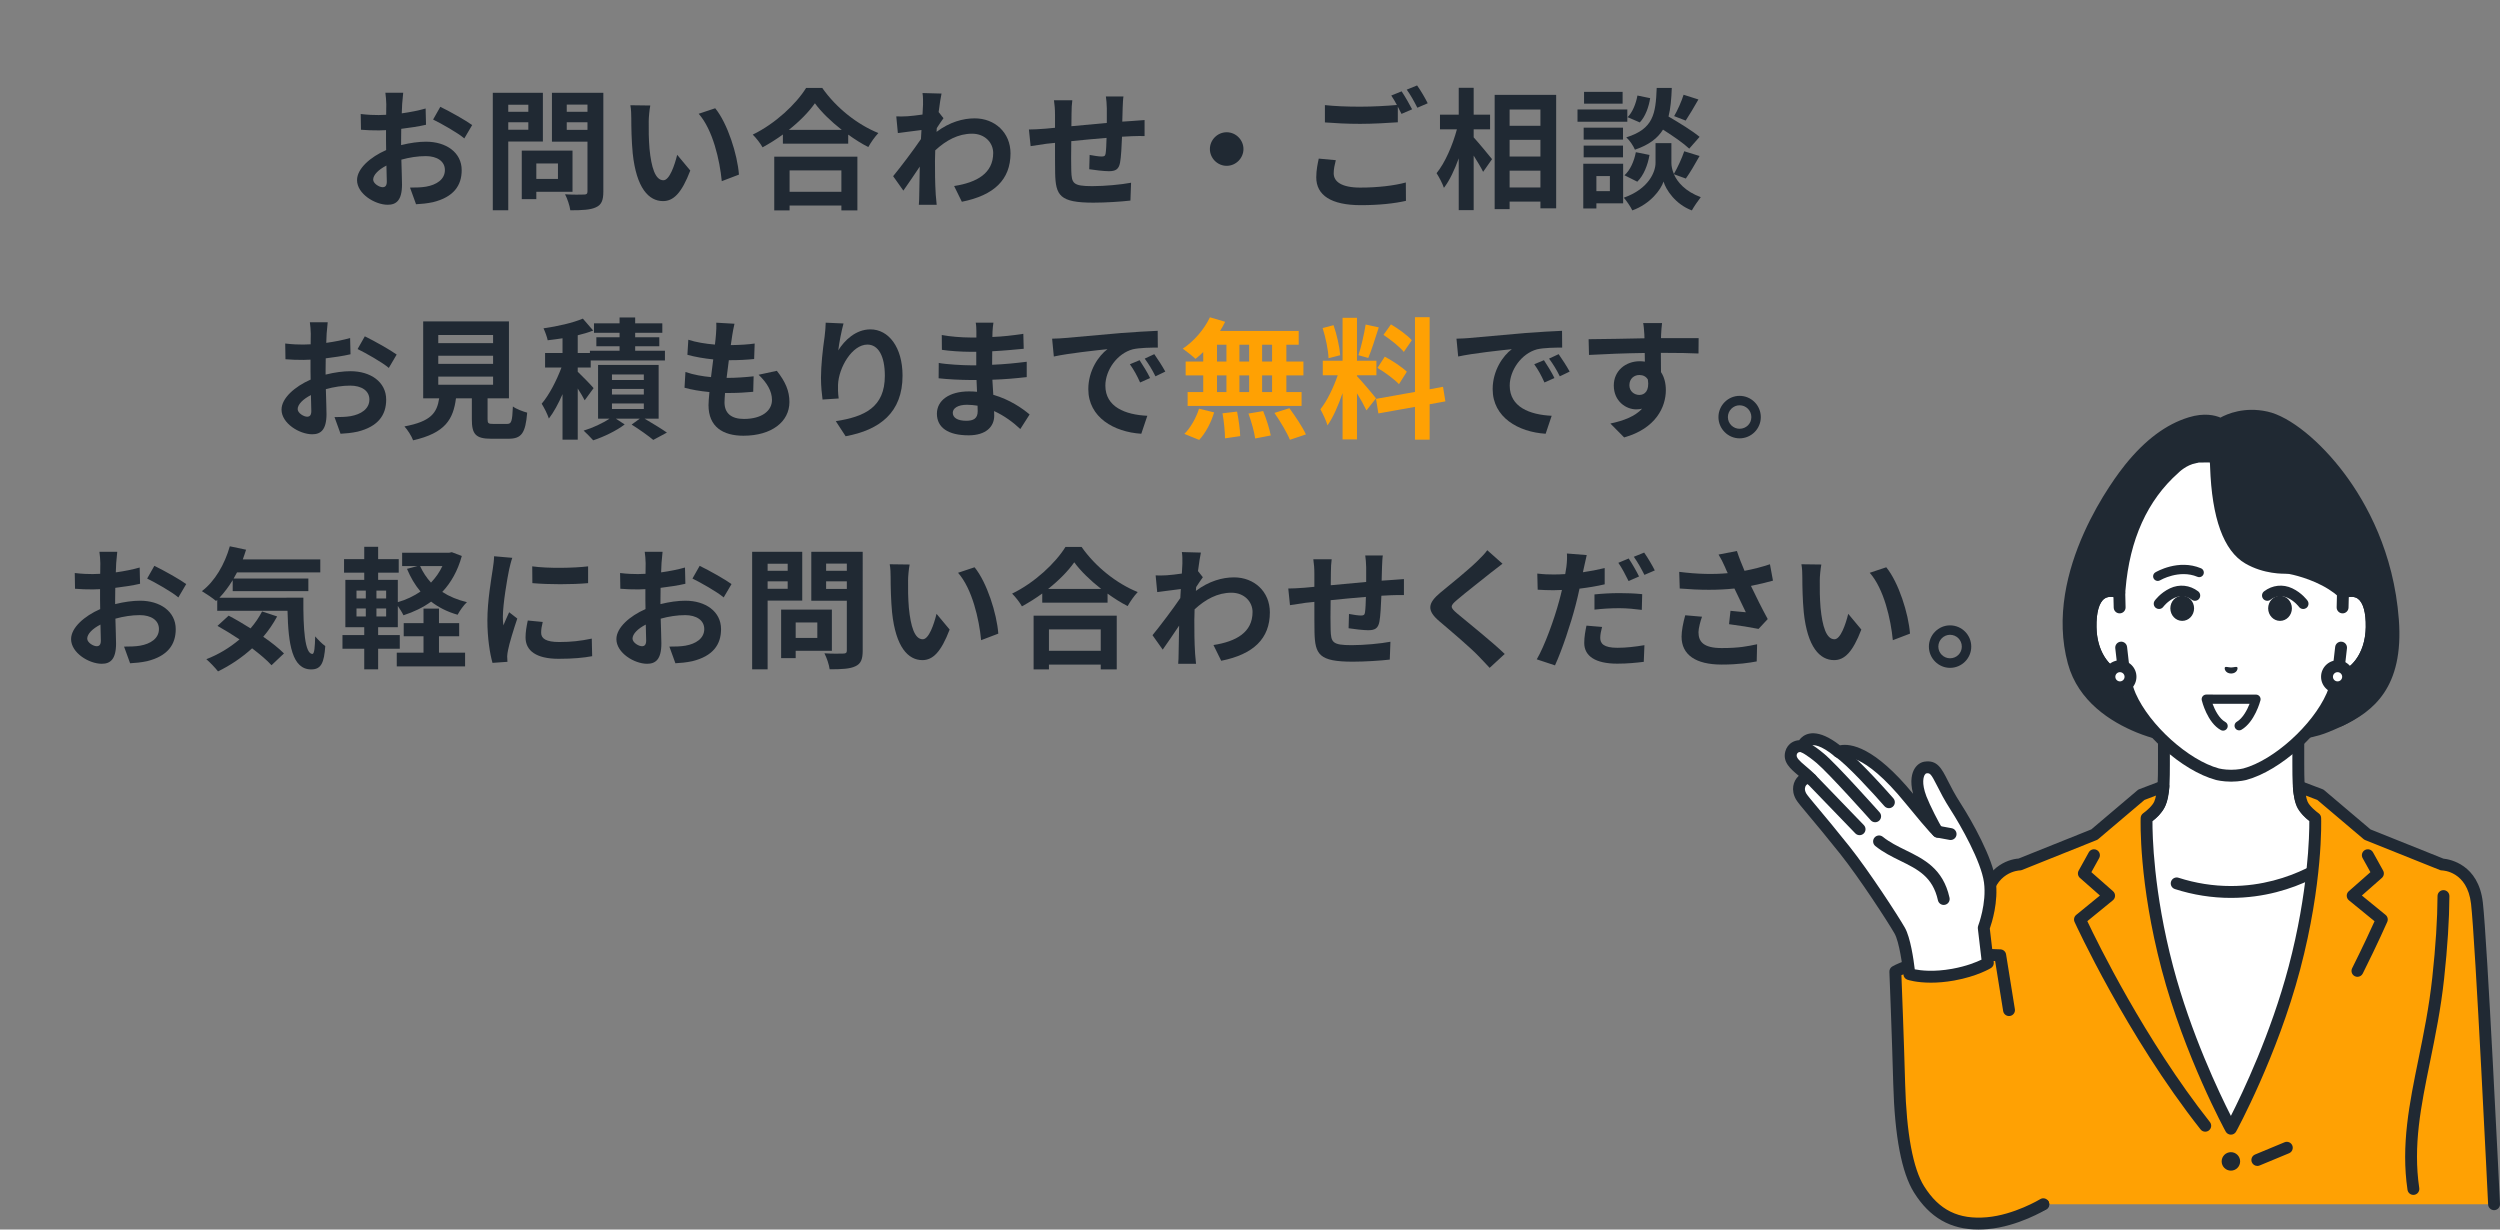 <?xml version="1.0" encoding="utf-8"?>
<!-- Generator: Adobe Illustrator 27.0.0, SVG Export Plug-In . SVG Version: 6.00 Build 0)  -->
<svg version="1.1" id="レイヤー_1" xmlns="http://www.w3.org/2000/svg" xmlns:xlink="http://www.w3.org/1999/xlink" x="0px"
	 y="0px" width="610px" height="300px" viewBox="0 0 610 300" enable-background="new 0 0 610 300" xml:space="preserve">
<rect x="0" y="0" width="610" height="300" fill="#808080" stroke="none"/>
<g>
	<g>
		<g>
			<path fill="#FFFFFF" d="M563.158,198.03c-2.063-2.322-2.371-3.998-2.371-11.523c0-5.814,0-14.864,0-14.864l-16.393,9.66
				L528,171.643c0,0,0,9.051,0,14.864c0,7.525-0.308,9.2-2.371,11.523c-2.063,2.322-18.374,12.575-18.374,12.575l23.797,24.096
				h26.683l23.797-24.096C581.531,210.606,565.221,200.353,563.158,198.03z"/>
			<path fill="#202933" d="M557.735,236.151c-0.368,0-0.736-0.139-1.018-0.418c-0.569-0.563-0.575-1.48-0.013-2.049l22.531-22.815
				c-4.272-2.712-15.338-9.824-17.161-11.876c-2.468-2.778-2.737-4.984-2.737-12.485v-12.329l-14.209,8.373
				c-0.453,0.267-1.018,0.267-1.471,0l-14.209-8.373v12.329c0,7.501-0.269,9.707-2.737,12.485
				c-1.823,2.052-12.889,9.164-17.161,11.876l22.531,22.815c0.562,0.569,0.557,1.487-0.013,2.049
				c-0.569,0.562-1.487,0.557-2.049-0.013l-23.796-24.096c-0.308-0.313-0.459-0.748-0.408-1.185c0.05-0.436,0.296-0.826,0.668-1.06
				c6.239-3.922,16.659-10.732,18.062-12.311c1.651-1.859,2.006-2.973,2.006-10.56v-14.864c0-0.52,0.279-1,0.73-1.258
				c0.451-0.258,1.006-0.254,1.454,0.01l15.658,9.227l15.658-9.227c0.448-0.264,1.003-0.268,1.454-0.01
				c0.451,0.258,0.73,0.738,0.73,1.258v14.864c0,7.587,0.354,8.702,2.006,10.561c1.403,1.579,11.823,8.389,18.061,12.311
				c0.372,0.234,0.618,0.624,0.668,1.06c0.051,0.436-0.1,0.872-0.408,1.185l-23.796,24.096
				C558.482,236.007,558.109,236.151,557.735,236.151z"/>
		</g>
		<g>
			<path fill="#FFFFFF" d="M507.684,213.655l10.387-4.957c0,0,10.275,8.94,26.267,8.94s26.267-8.94,26.267-8.94l10.387,4.957
				c0,0-10.892,69.726-36.654,69.726S507.684,213.655,507.684,213.655z"/>
			<path fill="#202933" d="M544.338,219.087c-4.624,0-9.223-0.726-13.671-2.159c-0.762-0.245-1.18-1.062-0.935-1.823
				c0.245-0.761,1.062-1.18,1.823-0.935c4.16,1.34,8.46,2.019,12.782,2.019c15.22,0,25.218-8.499,25.317-8.585
				c0.605-0.524,1.52-0.458,2.043,0.145c0.524,0.604,0.461,1.517-0.142,2.042C571.12,210.171,560.684,219.087,544.338,219.087z"/>
		</g>
		<g>
			<path fill="#FFA103" d="M595.856,210.931l-18.21-7.299l-11.471-9.717l-5.263-1.999c0,0,0.155,2.695,0.788,4.21
				c0.742,1.775,3.211,3.495,3.211,3.495s0.533,15.342-5.081,36.588c-5.615,21.246-15.491,39.196-15.491,39.196
				s-9.876-17.95-15.491-39.196c-5.615-21.246-5.081-36.588-5.081-36.588s2.469-1.72,3.211-3.495
				c0.633-1.515,0.909-4.256,0.909-4.256l-5.384,2.045l-11.471,9.717l-18.21,7.299c0,0-7.441,0.144-8.515,9.409
				c-1.073,9.266-16.449,39.645-15.888,59.481c0.286,10.105,6.753,17.424,16.151,17.424c7.194,0,13.999-3.413,13.999-3.413h109.984
				c0,0-3.107-64.226-4.18-73.492C603.298,211.074,595.856,210.931,595.856,210.931z"/>
			<path fill="#202933" d="M484.568,298.694c-10.049,0-17.286-7.744-17.599-18.832c-0.371-13.122,6.105-30.818,10.834-43.738
				c2.525-6.898,4.705-12.855,5.063-15.95c0.976-8.428,7.029-10.531,9.652-10.683l17.755-7.116l11.292-9.565
				c0.125-0.106,0.268-0.191,0.422-0.249l5.384-2.045c0.47-0.178,0.998-0.101,1.396,0.205c0.398,0.305,0.611,0.795,0.56,1.295
				c-0.031,0.302-0.317,3.004-1.014,4.67c-0.652,1.559-2.222,2.963-3.109,3.667c-0.018,3.183,0.21,17.196,5.044,35.487
				c4.316,16.331,11.254,30.852,14.09,36.436c2.836-5.585,9.774-20.105,14.09-36.436c4.834-18.291,5.062-32.304,5.044-35.487
				c-0.886-0.704-2.457-2.108-3.109-3.667c-0.708-1.694-0.88-4.385-0.897-4.686c-0.028-0.49,0.194-0.961,0.59-1.252
				c0.396-0.29,0.913-0.359,1.371-0.186l5.263,2c0.154,0.058,0.296,0.143,0.422,0.249l11.292,9.565l17.791,7.131
				c1.564,0.16,8.542,1.395,9.616,10.668c1.067,9.208,4.061,70.964,4.188,73.589c0.039,0.799-0.578,1.479-1.377,1.517
				c-0.801,0.031-1.479-0.578-1.518-1.377c-0.031-0.642-3.116-64.284-4.172-73.395c-0.917-7.917-6.851-8.122-7.103-8.127
				c-0.175-0.003-0.348-0.038-0.511-0.104l-18.21-7.299c-0.145-0.058-0.279-0.139-0.397-0.239l-11.282-9.556l-2.784-1.058
				c0.101,0.535,0.23,1.054,0.393,1.443c0.473,1.132,2.151,2.482,2.702,2.865c0.374,0.261,0.604,0.683,0.62,1.139
				c0.022,0.635,0.477,15.799-5.128,37.008c-5.596,21.173-15.522,39.343-15.622,39.525c-0.255,0.463-0.741,0.751-1.269,0.751
				s-1.015-0.288-1.269-0.751c-0.1-0.181-10.027-18.352-15.622-39.525c-5.605-21.209-5.15-36.373-5.128-37.008
				c0.016-0.456,0.245-0.878,0.62-1.139c0.821-0.575,2.283-1.863,2.702-2.865c0.164-0.391,0.306-0.914,0.423-1.455l-2.814,1.069
				l-11.282,9.556c-0.119,0.101-0.253,0.181-0.397,0.239l-18.21,7.299c-0.16,0.064-0.331,0.099-0.503,0.104
				c-0.27,0.009-6.206,0.305-7.112,8.127c-0.398,3.437-2.526,9.251-5.22,16.613c-4.648,12.7-11.014,30.094-10.659,42.661
				c0.267,9.43,6.312,16.016,14.703,16.016c6.749,0,13.285-3.227,13.35-3.26c0.716-0.359,1.585-0.068,1.944,0.647
				c0.358,0.715,0.069,1.585-0.646,1.944C498.926,295.273,492.019,298.694,484.568,298.694z"/>
		</g>
		<path fill="#202933" d="M575.216,238.346c-0.218,0-0.439-0.049-0.646-0.153c-0.716-0.358-1.006-1.228-0.648-1.944
			c2.731-5.464,4.648-9.646,5.468-11.469l-6.253-5.106c-0.33-0.269-0.524-0.669-0.532-1.095c-0.008-0.425,0.172-0.833,0.491-1.114
			l5.287-4.656l-1.901-3.432c-0.388-0.7-0.135-1.582,0.565-1.97c0.701-0.388,1.582-0.134,1.97,0.565l2.465,4.451
			c0.33,0.595,0.201,1.34-0.31,1.79l-4.879,4.297l5.787,4.725c0.503,0.411,0.672,1.106,0.412,1.701
			c-0.022,0.051-2.253,5.154-5.978,12.608C576.259,238.052,575.748,238.346,575.216,238.346z"/>
		<path fill="#202933" d="M538.078,276.133c-0.428,0-0.852-0.189-1.138-0.551c-18.018-22.828-30.621-50.35-30.747-50.626
			c-0.272-0.599-0.107-1.306,0.403-1.722l5.787-4.725l-4.879-4.297c-0.51-0.45-0.639-1.194-0.31-1.789l2.465-4.451
			c0.388-0.7,1.269-0.954,1.969-0.566c0.7,0.388,0.953,1.269,0.566,1.969l-1.9,3.432l5.287,4.656
			c0.319,0.281,0.499,0.689,0.491,1.114c-0.008,0.426-0.203,0.826-0.532,1.095l-6.236,5.092
			c2.433,5.141,14.057,28.934,29.912,49.021c0.496,0.628,0.389,1.539-0.24,2.035C538.709,276.032,538.393,276.133,538.078,276.133z"
			/>
		<path fill="#202933" d="M550.791,284.49c-0.568,0-1.107-0.336-1.339-0.893c-0.307-0.739,0.043-1.587,0.782-1.894l7.195-2.989
			c0.74-0.307,1.587,0.043,1.894,0.782c0.307,0.739-0.043,1.587-0.782,1.894l-7.195,2.989
			C551.164,284.455,550.976,284.49,550.791,284.49z"/>
		<circle fill="#202933" cx="544.338" cy="283.382" r="2.254"/>
		<path fill="#202933" d="M588.863,291.553c-0.706,0-1.325-0.517-1.431-1.237c-1.614-10.887,0.465-21.075,2.667-31.861
			c1.278-6.259,2.599-12.731,3.381-19.943c0.824-7.6,1.254-14.287,1.277-19.876c0.003-0.798,0.651-1.443,1.449-1.443
			c0.002,0,0.004,0,0.006,0c0.8,0.003,1.446,0.655,1.443,1.455c-0.024,5.689-0.459,12.477-1.294,20.176
			c-0.797,7.347-2.132,13.886-3.422,20.21c-2.243,10.987-4.179,20.475-2.64,30.857c0.117,0.792-0.429,1.529-1.221,1.646
			C589.005,291.547,588.934,291.553,588.863,291.553z"/>
	</g>
	<g>
		<g>
			<path fill="#FFA103" d="M498.567,293.832c-4.423,2.794-10.398,4.333-13.921,4.642c-8.375,0.733-13.08-2.929-16.32-8.092
				c-3.323-5.295-4.594-15.644-4.848-25.695c-0.266-10.506-1.021-27.623-1.021-27.623s3.917-2.351,12.305-3.391
				s13.288-0.581,13.288-0.581l2.223,13.545c0,0,2.964,8.002,6.585,22.813C500.102,282.717,502.349,291.444,498.567,293.832z"/>
			<path fill="#202933" d="M482.727,300c-6.838,0-11.867-2.904-15.702-9.016c-3.017-4.808-4.723-13.699-5.069-26.426
				c-0.334-12.254-0.94-27.285-0.946-27.435c-0.021-0.529,0.248-1.028,0.702-1.301c0.17-0.102,4.279-2.521,12.872-3.587
				c0.098-0.014,3.124-0.447,6.923-0.606c3.801-0.16,6.521,0.009,6.635,0.016c0.674,0.043,1.229,0.545,1.338,1.212
				c0.01,0.06,0.997,6.078,2.151,13.386c0.125,0.791-0.415,1.533-1.205,1.657c-0.792,0.124-1.532-0.415-1.657-1.205
				c-0.853-5.407-1.616-10.108-1.958-12.205c-1.119-0.034-2.971-0.058-5.182,0.035c-3.644,0.152-6.63,0.578-6.659,0.582
				c-5.997,0.744-9.584,2.152-11.027,2.824c0.137,3.469,0.624,16.028,0.91,26.548c0.327,12.029,1.927,20.662,4.627,24.964
				c3.664,5.838,8.39,8.17,15.312,7.565c6.655-0.582,12.958-4.376,13.021-4.414c0.684-0.416,1.574-0.199,1.991,0.484
				c0.416,0.683,0.2,1.574-0.482,1.991c-0.28,0.17-6.929,4.184-14.277,4.826C484.25,299.965,483.478,300,482.727,300z"/>
		</g>
		<g>
			<g>
				<path fill="#FFFFFF" d="M485.041,234.967l-1.008-8.576c0,0,2.236-5.738,1.498-11.253c-0.709-5.3-5.702-14.204-8.392-18.377
					c-4.294-6.662-4.192-9.96-7.339-9.489c-1.509,0.226-2.962,2.694-1.11,7.552c0.768,2.015,3.481,7.48,4.129,8.108
					c-0.514-0.23-6.795-7.902-6.795-7.902c-8.978-11.048-14.812-12.598-17.412-11.582c-7.127-5.87-8.875-1.582-8.66-1.297
					c-1.295-0.349-2.586,0.246-2.94,1.577c-0.643,2.42,2.433,3.771,4.916,6.379c-1.548-1.012-4.082,1.369-2.453,4.23
					c0.638,1.121,4.206,4.99,10.685,13.138c4.772,6.001,11.795,16.823,13.366,19.593c1.571,2.77,2.346,10.611,2.346,10.611
					s3.946,1.352,10.692,0.142C481.979,236.848,485.041,234.967,485.041,234.967z"/>
				<path fill="#202933" d="M471.148,239.772c-3.576,0-5.623-0.682-5.744-0.723c-0.536-0.184-0.916-0.664-0.972-1.228
					c-0.208-2.097-1.001-7.989-2.164-10.04c-1.573-2.772-8.556-13.515-13.24-19.406c-3.351-4.214-5.87-7.219-7.709-9.413
					c-1.817-2.168-2.73-3.256-3.102-3.909c-1.308-2.298-0.645-4.5,0.591-5.663c0.032-0.03,0.064-0.059,0.097-0.088
					c-0.05-0.042-0.099-0.083-0.149-0.125c-1.884-1.586-3.833-3.226-3.143-5.822c0.257-0.966,0.859-1.765,1.697-2.249
					c0.516-0.298,1.094-0.466,1.695-0.498c0.143-0.209,0.309-0.405,0.491-0.579c1.207-1.157,4.013-2.405,9.444,1.824
					c2.646-0.516,8.431,0.384,17.856,11.831c-0.87-3.243-0.209-5.154,0.322-6.062c0.575-0.984,1.475-1.633,2.468-1.782
					c3.105-0.467,4.179,1.666,5.669,4.613c0.744,1.47,1.669,3.301,3.102,5.524c2.846,4.415,7.862,13.379,8.61,18.969
					c0.681,5.086-0.965,10.237-1.455,11.62l0.968,8.232c0.066,0.561-0.2,1.108-0.681,1.404c-0.134,0.082-3.36,2.035-8.978,3.044
					C474.649,239.636,472.746,239.772,471.148,239.772z M467.203,236.516c1.437,0.287,4.615,0.683,9.106-0.123
					c3.537-0.635,5.997-1.666,7.177-2.24l-0.892-7.593c-0.028-0.236,0.003-0.474,0.089-0.695c0.02-0.053,2.09-5.472,1.412-10.535
					c-0.682-5.094-5.645-13.86-8.173-17.784c-1.515-2.35-2.478-4.256-3.252-5.786c-1.523-3.01-1.752-3.19-2.655-3.055
					c-0.071,0.011-0.234,0.102-0.395,0.378c-0.223,0.38-0.849,1.882,0.425,5.224c0.797,2.09,3.263,6.942,3.811,7.61
					c0.48,0.491,0.551,1.254,0.164,1.825c-0.393,0.582-1.149,0.798-1.791,0.511c-0.349-0.156-0.827-0.369-7.325-8.308
					c-10.376-12.769-15.244-11.354-15.764-11.151c-0.49,0.191-1.043,0.103-1.448-0.231c-3.483-2.869-5.167-2.839-5.729-2.691
					c-0.327,0.085-0.491,0.26-0.563,0.364c-0.015,0.253-0.097,0.502-0.245,0.722c-0.347,0.513-0.982,0.749-1.578,0.589
					c-0.304-0.082-0.601-0.058-0.816,0.066c-0.173,0.1-0.286,0.258-0.346,0.484c-0.197,0.741,0.522,1.441,2.208,2.86
					c0.736,0.619,1.569,1.321,2.356,2.147c0.507,0.533,0.535,1.361,0.064,1.927c-0.471,0.565-1.291,0.688-1.906,0.286
					c-0.05-0.011-0.283,0.057-0.493,0.357c-0.168,0.24-0.496,0.91,0.092,1.944c0.242,0.426,1.373,1.774,2.804,3.482
					c1.745,2.082,4.382,5.228,7.756,9.471c4.769,5.998,11.888,16.951,13.492,19.78C466.162,228.774,466.928,234.19,467.203,236.516z
					 M473.828,201.892c0.005,0.005,0.011,0.01,0.016,0.016C473.839,201.902,473.833,201.896,473.828,201.892z M441.115,181.284
					C441.115,181.284,441.115,181.284,441.115,181.284L441.115,181.284z M441.112,181.281
					C441.113,181.281,441.113,181.281,441.112,181.281C441.113,181.281,441.113,181.281,441.112,181.281z M441.11,181.277
					c0.001,0.001,0.001,0.002,0.002,0.003C441.111,181.278,441.11,181.278,441.11,181.277z"/>
			</g>
			<path fill="#202933" d="M474.268,220.807c-0.665,0-1.264-0.461-1.414-1.137c-1.268-5.748-4.93-7.549-9.172-9.633
				c-2.054-1.01-4.179-2.054-6.101-3.606c-0.623-0.503-0.72-1.415-0.218-2.038c0.503-0.622,1.416-0.72,2.038-0.218
				c1.671,1.349,3.56,2.278,5.56,3.26c4.501,2.213,9.155,4.501,10.723,11.61c0.172,0.782-0.321,1.555-1.103,1.727
				C474.476,220.796,474.371,220.807,474.268,220.807z"/>
			<path fill="#202933" d="M460.891,197.195c-0.404,0-0.806-0.168-1.092-0.496c-2.382-2.73-9.178-10.213-11.977-12.038
				c-0.67-0.437-0.859-1.335-0.422-2.005c0.437-0.67,1.335-0.859,2.005-0.422c3.706,2.416,12.217,12.147,12.577,12.56
				c0.526,0.603,0.464,1.518-0.139,2.045C461.568,197.077,461.229,197.195,460.891,197.195z"/>
			<path fill="#202933" d="M457.538,200.626c-0.399,0-0.796-0.164-1.082-0.485c-0.102-0.115-10.253-11.494-13.221-13.982
				c-2.499-2.094-3.818-2.663-3.831-2.668c-0.732-0.309-1.085-1.152-0.784-1.888c0.302-0.735,1.131-1.094,1.87-0.799
				c0.169,0.067,1.734,0.727,4.606,3.134c3.129,2.622,13.1,13.801,13.523,14.275c0.532,0.597,0.48,1.513-0.118,2.046
				C458.226,200.505,457.881,200.626,457.538,200.626z"/>
			<path fill="#202933" d="M453.736,203.782c-0.379,0-0.758-0.148-1.042-0.442l-11.806-12.227c-0.556-0.576-0.54-1.493,0.036-2.049
				c0.576-0.556,1.493-0.539,2.049,0.036l11.806,12.227c0.556,0.576,0.54,1.493-0.036,2.049
				C454.461,203.647,454.098,203.782,453.736,203.782z"/>
			<g>
				<path fill="#202933" d="M475.951,204.96c-0.087,0-0.176-0.008-0.265-0.025l-3.13-0.578c-0.787-0.145-1.307-0.901-1.162-1.688
					c0.145-0.787,0.902-1.308,1.688-1.162l3.13,0.578c0.787,0.145,1.307,0.901,1.162,1.688
					C477.246,204.472,476.637,204.96,475.951,204.96z"/>
			</g>
		</g>
	</g>
	<g>
		<g id="XMLID_00000144295486282687933120000002314757621693372333_">
			<g>
				<path fill="#202933" d="M544.393,180.477c0,0-11.883,1.251-22.534-3.113c-7.057-2.891-13.73-7.889-15.891-15.791
					c-5.423-19.83,8.316-40.733,13.726-47.31c5.274-6.411,10.352-9.69,14.764-11.047c4.862-1.496,7.386,0.34,7.386,0.34
					s4.45-3.186,11.097-1.719c8.897,1.963,28.76,20.618,30.933,49.427c1.458,19.334-7.612,24.083-15.897,27.423
					C558.955,182.324,544.393,180.477,544.393,180.477z"/>
				<path fill="#202933" d="M540.234,182.099c-4.527,0-11.933-0.53-18.924-3.394c-6.247-2.56-14.222-7.543-16.739-16.75
					c-6.217-22.734,11.91-46.023,13.997-48.603c4.901-6.058,9.959-9.827,15.464-11.521c3.824-1.177,6.463-0.491,7.755,0.065
					c1.668-0.919,5.854-2.713,11.466-1.474c5.454,1.204,12.848,7.168,18.837,15.195c5.353,7.175,11.993,19.164,13.228,35.539
					c1.252,16.6-6.257,22.449-13.768,25.981c-0.724,0.34-1.587,0.029-1.928-0.695c-0.341-0.724-0.03-1.587,0.695-1.928
					c6.95-3.268,13.228-8.334,12.111-23.141c-1.183-15.68-7.538-27.157-12.661-34.024c-6.33-8.484-13.322-13.256-17.139-14.098
					c-5.951-1.314-9.902,1.454-9.941,1.482c-0.508,0.363-1.192,0.361-1.696-0.006c-0.064-0.042-2.093-1.362-6.108-0.127
					c-4.937,1.519-9.537,4.978-14.063,10.574c-1.992,2.462-19.292,24.674-13.455,46.016c2.207,8.069,9.398,12.52,15.043,14.832
					c10.171,4.168,21.718,3.025,21.834,3.012c0.792-0.082,1.508,0.494,1.592,1.29c0.083,0.796-0.493,1.508-1.289,1.592
					C544.367,181.936,542.742,182.099,540.234,182.099z"/>
				<path fill="#FFFFFF" d="M540.683,113.154c0,0,0.129,18.549,7.88,23.075c4.657,2.719,9.731,2.29,9.731,2.29
					s3.651,0.47,7.193,2.21c2.324,1.141,4.878,2.789,6.191,3.863c3.021-1.144,7.157-0.4,7.014,8.448
					c-0.127,7.837-4.846,12.036-8.327,12.47c-0.348,1.496-0.788,2.958-1.345,4.262c-3.607,8.183-13.395,16.993-21.276,19.129
					c0,0-1.407,0.372-3.351,0.372c-1.943,0-3.351-0.372-3.351-0.372c-7.881-2.137-17.669-10.946-21.276-19.129
					c-0.557-1.304-0.996-2.766-1.345-4.262c-3.482-0.434-8.2-4.633-8.327-12.47c-0.143-8.849,3.993-9.592,7.014-8.448v-0.074
					c0.27-2.156,0.616-18.843,13.417-30.194c0,0,2.43-2.291,5.041-1.456l5.093-0.044L540.683,113.154z"/>
				<g>
					<path fill="#FFFFFF" d="M517.195,148.216l-0.087-3.624c-3.021-1.144-7.157-0.4-7.014,8.448
						c0.127,7.837,4.846,12.036,8.327,12.47l-0.852-7.493L517.195,148.216z"/>
					<path fill="#202933" d="M518.422,166.96c-0.059,0-0.119-0.004-0.179-0.011c-4.552-0.568-9.463-5.627-9.597-13.885
						c-0.076-4.679,0.993-7.83,3.177-9.364c1.584-1.114,3.643-1.278,5.798-0.463c0.551,0.209,0.921,0.731,0.935,1.32l0.087,3.623
						c0.019,0.8-0.614,1.464-1.414,1.483c-0.807,0.023-1.464-0.614-1.484-1.414l-0.061-2.558c-0.684-0.122-1.505-0.107-2.196,0.378
						c-1.312,0.922-2.004,3.389-1.946,6.947c0.091,5.587,2.686,9.05,5.184,10.416l-0.597-5.251
						c-0.091-0.795,0.481-1.513,1.276-1.603c0.794-0.091,1.513,0.481,1.603,1.276l0.852,7.493c0.05,0.441-0.105,0.881-0.42,1.194
						C519.168,166.811,518.801,166.96,518.422,166.96z"/>
				</g>
				<g>
					<path fill="#FFFFFF" d="M571.679,144.592l-0.087,3.624l-0.374,9.802l-0.852,7.493c3.482-0.434,8.2-4.633,8.327-12.47
						C578.836,144.192,574.699,143.448,571.679,144.592z"/>
					<path fill="#202933" d="M570.365,166.96c-0.379,0-0.746-0.149-1.019-0.419c-0.316-0.313-0.471-0.752-0.42-1.194l0.853-7.493
						c0.09-0.795,0.808-1.365,1.603-1.276c0.795,0.091,1.366,0.808,1.276,1.603l-0.597,5.251c2.498-1.366,5.094-4.829,5.184-10.416
						c0.058-3.557-0.634-6.024-1.946-6.947c-0.69-0.485-1.512-0.501-2.196-0.378l-0.062,2.558c-0.019,0.8-0.697,1.434-1.484,1.414
						c-0.8-0.019-1.433-0.683-1.414-1.483l0.087-3.623c0.014-0.589,0.384-1.111,0.935-1.32c2.154-0.816,4.213-0.651,5.798,0.462
						c2.184,1.535,3.254,4.686,3.177,9.365c-0.134,8.258-5.045,13.317-9.597,13.885C570.484,166.956,570.424,166.96,570.365,166.96z
						"/>
				</g>
				<path fill="#202933" d="M558.291,139.967c-0.318,0-0.639-0.105-0.906-0.321c-0.279-0.225-6.85-5.659-8.365-18.222
					c-0.096-0.795,0.471-1.516,1.265-1.612c0.796-0.095,1.517,0.471,1.612,1.265c1.365,11.319,7.254,16.269,7.313,16.318
					c0.617,0.506,0.71,1.418,0.207,2.036C559.129,139.784,558.712,139.967,558.291,139.967z"/>
				<path fill="#202933" d="M544.393,190.722c-2.107,0-3.656-0.402-3.721-0.42c-8.279-2.245-18.456-11.378-22.232-19.946
					c-0.453-1.061-0.856-2.268-1.205-3.605c-4.241-1.131-8.466-6.037-8.59-13.687c-0.076-4.679,0.993-7.83,3.177-9.365
					c1.133-0.796,2.508-1.106,3.988-0.922c1.2-12.556,5.813-22.48,13.717-29.506c0.368-0.368,2.687-2.579,5.839-3.111
					c0.79-0.135,1.536,0.398,1.67,1.187c0.133,0.789-0.399,1.537-1.188,1.67c-2.395,0.404-4.26,2.29-4.278,2.308
					c-0.027,0.028-0.055,0.055-0.084,0.081c-7.522,6.67-11.849,16.238-12.861,28.437c-0.026,0.319-0.048,0.573-0.068,0.757
					c-0.003,0.472-0.237,0.914-0.625,1.183c-0.392,0.27-0.891,0.331-1.337,0.163c-0.712-0.269-2.06-0.612-3.106,0.123
					c-1.312,0.922-2.004,3.389-1.946,6.947c0.114,7.033,4.196,10.699,7.058,11.056c0.602,0.075,1.094,0.518,1.232,1.11
					c0.359,1.541,0.784,2.894,1.266,4.021c3.407,7.731,12.907,16.289,20.323,18.3c0,0,1.261,0.321,2.972,0.321
					c1.71,0,2.971-0.321,2.984-0.325c7.403-2.007,16.903-10.566,20.317-18.312c0.475-1.113,0.901-2.466,1.259-4.006
					c0.138-0.591,0.63-1.034,1.232-1.11c2.862-0.357,6.944-4.023,7.058-11.056c0.058-3.557-0.634-6.024-1.946-6.947
					c-1.045-0.734-2.394-0.393-3.105-0.123c-0.507,0.191-1.078,0.085-1.481-0.277c-0.739-0.664-1.583-1.296-2.507-1.879
					c-4.235-2.671-9.088-3.651-9.989-3.815c-1.048,0.055-5.865,0.142-10.382-2.495c-5.259-3.071-8.143-11.003-8.571-23.576
					c-0.009-0.279-0.017-0.508-0.026-0.68c-0.086-1.776-0.961-2.656-0.998-2.692c-0.59-0.54-0.622-1.448-0.082-2.039
					c0.541-0.59,1.466-0.623,2.056-0.083c0.181,0.166,1.775,1.706,1.919,4.673c0.009,0.183,0.017,0.426,0.027,0.722
					c0.392,11.513,2.793,18.636,7.136,21.172c4.181,2.442,8.835,2.1,8.881,2.097c0.113-0.009,0.232-0.005,0.345,0.013
					c0.244,0.039,6.044,0.982,11.23,4.253c0.807,0.509,1.564,1.054,2.259,1.626c1.843-0.485,3.577-0.234,4.954,0.733
					c2.184,1.535,3.254,4.686,3.177,9.365c-0.124,7.651-4.349,12.556-8.59,13.687c-0.348,1.336-0.75,2.54-1.198,3.59
					c-3.783,8.584-13.96,17.717-22.23,19.959C548.049,190.32,546.501,190.722,544.393,190.722z"/>
				<g>
					<path fill="#FFFFFF" d="M572.941,165.135c-0.001,1.423-1.155,2.575-2.578,2.574c-1.423-0.001-2.575-1.155-2.574-2.578
						c0.001-1.423,1.155-2.575,2.578-2.574C571.789,162.558,572.942,163.713,572.941,165.135z"/>
					<path fill="#202933" d="M570.365,169.158c-0.001,0-0.002,0-0.003,0c-2.219-0.002-4.024-1.808-4.022-4.028
						c0.002-2.218,1.807-4.022,4.025-4.022c0.001,0,0.002,0,0.003,0c1.075,0.001,2.086,0.42,2.845,1.181
						c0.76,0.761,1.178,1.772,1.177,2.847c-0.001,1.075-0.42,2.085-1.181,2.845C572.449,168.74,571.439,169.158,570.365,169.158z
						 M570.365,164.006c-0.621,0-1.127,0.505-1.127,1.126c0,0.301,0.117,0.584,0.33,0.797c0.213,0.213,0.496,0.33,0.797,0.33
						c0,0,0.001,0,0.001,0c0.301,0,0.583-0.117,0.796-0.33c0.213-0.213,0.33-0.496,0.331-0.796v0c0-0.301-0.117-0.584-0.33-0.797
						C570.949,164.124,570.666,164.007,570.365,164.006C570.365,164.006,570.365,164.006,570.365,164.006z"/>
				</g>
				<g>
					<path fill="#FFFFFF" d="M519.844,165.135c-0.001,1.423-1.155,2.575-2.578,2.574c-1.423-0.001-2.575-1.155-2.574-2.578
						c0.001-1.423,1.155-2.575,2.578-2.574C518.692,162.558,519.845,163.713,519.844,165.135z"/>
					<path fill="#202933" d="M517.268,169.158c-0.001,0-0.002,0-0.003,0c-2.219-0.002-4.024-1.808-4.022-4.028
						c0.002-2.218,1.807-4.022,4.025-4.022c0.001,0,0.002,0,0.003,0c2.219,0.001,4.024,1.808,4.022,4.028
						C521.291,167.355,519.486,169.158,517.268,169.158z M517.268,164.006c-0.621,0-1.127,0.505-1.127,1.126
						c0,0.622,0.505,1.128,1.126,1.128c0,0,0.001,0,0.001,0c0.621,0,1.127-0.505,1.127-1.126l1.449,0.001l-1.449-0.001
						C518.395,164.513,517.89,164.007,517.268,164.006C517.269,164.006,517.268,164.006,517.268,164.006z"/>
				</g>
			</g>
		</g>
		<g>
			<path fill="#202933" d="M542.892,162.821c0.207-0.24,0.766,0.026,1.501,0.042c0.735-0.017,1.294-0.284,1.501-0.044
				c0.214,0.248-0.033,1.486-1.5,1.524C542.927,164.307,542.679,163.069,542.892,162.821z"/>
			<path fill="#202933" d="M542.432,178.281c-0.183,0-0.369-0.045-0.541-0.139c-3.32-1.822-4.605-7.058-4.658-7.28
				c-0.08-0.336-0.002-0.69,0.212-0.96c0.214-0.271,0.54-0.429,0.885-0.429c0,0,0.001,0,0.001,0l12.128,0.008
				c0.348,0,0.678,0.162,0.891,0.438c0.213,0.276,0.287,0.635,0.199,0.973c-0.056,0.214-1.401,5.272-4.625,7.161
				c-0.537,0.313-1.228,0.134-1.542-0.403c-0.314-0.537-0.134-1.227,0.403-1.542c1.457-0.853,2.517-2.867,3.111-4.373l-9.032-0.007
				c0.575,1.544,1.628,3.623,3.112,4.438c0.546,0.299,0.745,0.985,0.446,1.53C543.216,178.069,542.83,178.281,542.432,178.281z"/>
			<g>
				<path fill="#202933" d="M526.8,148.594c-0.259,0-0.519-0.078-0.746-0.239c-0.577-0.412-0.714-1.21-0.305-1.789
					c0.054-0.077,1.357-1.895,3.725-3.016c2.28-1.079,4.849-0.806,6.871,0.733c0.566,0.431,0.676,1.239,0.245,1.805
					c-0.431,0.566-1.239,0.676-1.805,0.245c-1.841-1.4-3.687-0.702-4.209-0.455c-1.735,0.822-2.718,2.166-2.728,2.18
					C527.597,148.408,527.202,148.594,526.8,148.594z"/>
				<path fill="#202933" d="M526.491,141.749c-0.384,0-0.757-0.195-0.968-0.548c-0.32-0.533-0.148-1.223,0.385-1.544
					c0.227-0.136,5.61-3.312,11.133-0.996c0.574,0.241,0.844,0.901,0.603,1.475c-0.241,0.574-0.902,0.844-1.475,0.603
					c-4.452-1.867-9.055,0.823-9.101,0.85C526.886,141.697,526.687,141.749,526.491,141.749z"/>
				<ellipse fill="#202933" cx="532.46" cy="148.436" rx="2.898" ry="3.059"/>
				<path fill="#202933" d="M561.987,148.598c-0.404,0-0.802-0.19-1.053-0.545c-0.006-0.008-0.989-1.353-2.724-2.175
					c-0.523-0.247-2.368-0.945-4.209,0.455c-0.566,0.431-1.374,0.321-1.805-0.245c-0.431-0.566-0.321-1.374,0.245-1.805
					c2.022-1.539,4.591-1.813,6.871-0.733c2.369,1.122,3.671,2.94,3.726,3.016c0.411,0.581,0.272,1.384-0.308,1.795
					C562.503,148.521,562.243,148.598,561.987,148.598z"/>
				<ellipse fill="#202933" cx="556.327" cy="148.436" rx="2.898" ry="3.059"/>
			</g>
		</g>
	</g>
</g>
<g>
	<g>
		<path fill="#202933" d="M97.869,35.405c2.144-0.544,4.319-0.832,6.079-0.832c4.864,0,8.704,2.592,8.704,6.944
			c0,3.744-1.952,6.56-6.976,7.807c-1.473,0.32-2.912,0.448-4.16,0.512l-1.472-4.064c1.439,0,2.783-0.032,3.903-0.224
			c2.561-0.448,4.608-1.76,4.608-4.064c0-2.144-1.92-3.392-4.672-3.392c-1.952,0-4,0.32-5.952,0.864
			c0.064,2.528,0.16,4.96,0.16,6.048c0,3.936-1.439,4.959-3.487,4.959c-3.104,0-7.487-2.656-7.487-6.016
			c0-2.784,3.231-5.631,7.104-7.328c-0.032-0.736-0.032-1.472-0.032-2.208v-2.656c-0.608,0.032-1.185,0.064-1.696,0.064
			c-1.439,0-3.04-0.032-4.415-0.16l-0.064-3.84c1.855,0.224,3.231,0.256,4.384,0.256c0.576,0,1.184-0.032,1.824-0.064
			c0.031-1.12,0.031-2.048,0.031-2.592c0-0.672-0.128-2.208-0.224-2.784h4.352c-0.063,0.576-0.192,1.952-0.256,2.752
			c-0.032,0.704-0.064,1.472-0.096,2.272c2.079-0.288,4.159-0.704,5.823-1.184l0.096,3.968c-1.792,0.416-3.968,0.736-6.047,0.992
			c-0.032,0.96-0.032,1.92-0.032,2.848V35.405z M94.381,44.301c0-0.8-0.031-2.24-0.096-3.904c-1.952,0.992-3.231,2.304-3.231,3.424
			c0,0.96,1.472,1.856,2.304,1.856C93.934,45.677,94.381,45.389,94.381,44.301z M107.437,26.062
			c2.432,1.184,6.111,3.264,7.775,4.448l-1.92,3.264c-1.504-1.312-5.632-3.647-7.615-4.607L107.437,26.062z"/>
		<path fill="#202933" d="M124.017,34.542v16.767h-3.775v-28.67h12.223v11.903H124.017z M124.017,25.55v1.728h4.896V25.55H124.017z
			 M128.912,31.662v-1.824h-4.896v1.824H128.912z M130.864,46.796v1.792h-3.552V36.749h12.383v10.047H130.864z M130.864,39.885
			v3.775h5.279v-3.775H130.864z M147.215,46.765c0,2.112-0.448,3.2-1.792,3.808c-1.312,0.64-3.328,0.736-6.271,0.736
			c-0.128-1.088-0.736-2.88-1.28-3.904c1.856,0.128,4.032,0.096,4.64,0.064c0.608,0,0.832-0.192,0.832-0.768V34.573h-8.671V22.638
			h12.543V46.765z M138.287,25.518v1.76h5.056v-1.76H138.287z M143.343,31.694v-1.856h-5.056v1.856H143.343z"/>
		<path fill="#202933" d="M158.289,29.582c-0.032,2.048,0,4.447,0.191,6.719c0.448,4.576,1.408,7.68,3.392,7.68
			c1.504,0,2.752-3.712,3.36-6.208l3.199,3.839c-2.111,5.504-4.096,7.456-6.655,7.456c-3.456,0-6.495-3.136-7.392-11.647
			c-0.288-2.912-0.352-6.592-0.352-8.543c0-0.896-0.032-2.24-0.225-3.2l4.864,0.064C158.448,26.862,158.289,28.718,158.289,29.582z
			 M180.303,42.605l-4.191,1.6c-0.479-5.087-2.176-12.543-5.632-16.447l4.032-1.344C177.52,30.094,179.951,37.741,180.303,42.605z"
			/>
		<path fill="#202933" d="M200.627,21.455c3.424,4.896,8.607,8.959,13.695,11.007c-0.928,0.992-1.792,2.24-2.464,3.424
			c-1.632-0.832-3.296-1.888-4.896-3.04v2.208h-15.936v-2.24c-1.567,1.152-3.264,2.208-4.959,3.136
			c-0.512-0.928-1.568-2.304-2.4-3.104c5.504-2.656,10.624-7.488,13.023-11.391H200.627z M188.916,38.221h20.286V51.34h-3.903
			v-1.184H192.66v1.184h-3.744V38.221z M205.395,31.694c-2.655-2.08-5.023-4.384-6.56-6.496c-1.504,2.144-3.743,4.416-6.367,6.496
			H205.395z M192.66,41.581v5.215h12.639v-5.215H192.66z"/>
		<path fill="#202933" d="M230.211,28.846c-0.415,0.544-1.088,1.568-1.632,2.4c-0.031,0.32-0.031,0.608-0.063,0.928
			c3.199-2.4,6.464-3.296,9.312-3.296c4.896,0,8.735,3.456,8.735,8.543c0,6.399-4,10.239-11.871,11.807l-1.889-3.84
			c5.568-0.864,9.536-3.104,9.536-8.063c0-2.464-1.984-4.704-5.152-4.704c-3.359,0-6.335,1.6-8.991,4.063
			c-0.032,0.896-0.063,1.792-0.063,2.624c0,2.592,0,5.248,0.191,8.224c0.032,0.576,0.16,1.728,0.225,2.432h-4.352
			c0.063-0.672,0.096-1.824,0.096-2.336c0.063-2.464,0.063-4.288,0.128-6.976c-1.344,2.016-2.912,4.32-4,5.856l-2.496-3.52
			c1.792-2.176,4.992-6.399,6.784-9.055l0.128-2.208c-1.536,0.192-3.968,0.512-5.76,0.736l-0.384-4.063
			c0.896,0.032,1.632,0.032,2.752-0.032c0.928-0.064,2.304-0.224,3.647-0.416c0.064-1.184,0.128-2.08,0.128-2.432
			c0-0.896,0.032-1.856-0.128-2.816l4.64,0.128c-0.192,0.896-0.448,2.528-0.704,4.512L230.211,28.846z"/>
		<path fill="#202933" d="M274.124,23.534c-0.096,0.48-0.16,1.856-0.192,2.72c-0.031,1.248-0.063,2.368-0.096,3.424
			c0.864-0.064,1.664-0.128,2.399-0.16c0.864-0.064,2.112-0.16,3.04-0.224v3.904c-0.544-0.032-2.208,0-3.071,0.032
			c-0.672,0.032-1.504,0.064-2.432,0.128c-0.097,2.4-0.225,4.992-0.48,6.335c-0.32,1.664-1.12,2.08-2.752,2.08
			c-1.12,0-3.647-0.288-4.768-0.48l0.096-3.488c0.992,0.192,2.272,0.384,2.912,0.384s0.896-0.128,0.992-0.736
			c0.128-0.864,0.191-2.304,0.224-3.808c-2.783,0.224-5.888,0.512-8.607,0.8c-0.032,2.912-0.063,5.824,0,7.167
			c0.097,3.104,0.353,3.808,5.12,3.808c3.104,0,7.104-0.384,9.471-0.832l-0.159,4.352c-2.145,0.256-6.016,0.512-9.023,0.512
			c-8.224,0-9.216-1.728-9.344-7.199c-0.032-1.344-0.032-4.416-0.032-7.392l-2.144,0.224c-0.992,0.128-2.976,0.448-3.808,0.576
			l-0.416-4.063c0.896,0,2.368-0.064,3.968-0.192l2.399-0.224v-3.2c0-1.312-0.096-2.4-0.256-3.52h4.479
			c-0.128,1.056-0.191,1.952-0.191,3.296c0,0.736,0,1.792-0.032,3.04c2.688-0.256,5.76-0.544,8.64-0.8v-3.583
			c0-0.8-0.128-2.304-0.225-2.88H274.124z"/>
		<path fill="#202933" d="M299.309,32.27c2.24,0,4.096,1.856,4.096,4.096s-1.855,4.096-4.096,4.096s-4.096-1.856-4.096-4.096
			S297.068,32.27,299.309,32.27z"/>
		<path fill="#202933" d="M325.934,39.085c-0.288,1.152-0.513,2.144-0.513,3.2c0,2.016,1.889,3.488,6.464,3.488
			c4.288,0,8.319-0.48,11.136-1.248l0.031,4.479c-2.752,0.64-6.56,1.056-11.007,1.056c-7.264,0-10.879-2.432-10.879-6.784
			c0-1.824,0.352-3.36,0.607-4.576L325.934,39.085z M341.996,22.286c0.8,1.184,1.952,3.2,2.56,4.384l-2.592,1.12
			c-0.256-0.512-0.576-1.12-0.896-1.76v3.808c-2.208,0.16-6.144,0.384-9.151,0.384c-3.328,0-6.08-0.16-8.64-0.352v-4.224
			c2.336,0.256,5.279,0.384,8.607,0.384c3.04,0,6.527-0.192,8.959-0.416c-0.447-0.832-0.928-1.664-1.375-2.304L341.996,22.286z
			 M345.771,20.846c0.864,1.184,2.048,3.232,2.592,4.352l-2.527,1.088c-0.672-1.344-1.696-3.2-2.592-4.416L345.771,20.846z"/>
		<path fill="#202933" d="M359.578,33.518c1.12,1.216,3.84,4.512,4.479,5.312l-2.176,3.104c-0.48-1.024-1.408-2.528-2.304-3.968
			v13.311h-3.648V38.637c-1.023,2.816-2.239,5.439-3.615,7.199c-0.352-1.088-1.184-2.624-1.792-3.583
			c2.08-2.528,3.936-6.879,4.96-10.688h-4.128v-3.583h4.575v-6.56h3.648v6.56h3.999v3.583h-3.999V33.518z M379.704,23.15v27.678
			h-3.84v-1.632h-7.519v1.824h-3.648V23.15H379.704z M368.346,26.734v3.968h7.519v-3.968H368.346z M368.346,34.125v4.063h7.519
			v-4.063H368.346z M375.864,45.741v-4.096h-7.519v4.096H375.864z"/>
		<path fill="#202933" d="M397.068,29.71H384.91v-3.008h12.158V29.71z M396.045,49.612h-6.527v1.248h-3.2V39.949h9.728V49.612z
			 M396.013,34.062h-9.599V31.15h9.599V34.062z M386.414,35.533h9.599v2.848h-9.599V35.533z M395.917,25.294h-9.407v-2.88h9.407
			V25.294z M389.518,42.957v3.68h3.296v-3.68H389.518z M408.428,42.509c0.864,1.952,2.784,4.192,6.56,5.6
			c-0.672,0.864-1.664,2.304-2.176,3.232c-4.031-1.504-6.335-5.056-6.911-7.04c-0.641,1.984-3.2,5.439-7.615,7.04
			c-0.385-0.864-1.408-2.336-2.08-3.104c6.111-2.144,7.743-6.335,7.743-8.479v-4.832h3.872v4.832c0,0.704,0.16,1.664,0.607,2.688
			c0.896-1.536,1.952-3.84,2.528-5.536l3.743,1.152c-1.119,2.016-2.367,4.128-3.359,5.504L408.428,42.509z M396.365,42.765
			c1.407-1.216,2.367-3.456,2.783-5.631l3.328,0.672c-0.416,2.464-1.408,4.992-2.976,6.527L396.365,42.765z M412.172,36.27
			c-1.344-1.28-3.968-3.104-6.399-4.64c-1.312,2.112-3.392,3.711-6.848,4.896c-0.384-0.928-1.312-2.336-2.112-3.008
			c6.656-2.08,7.168-5.728,7.424-12.063h3.68c-0.096,2.656-0.288,4.959-0.8,6.975c2.624,1.536,5.855,3.52,7.583,4.96L412.172,36.27z
			 M402.637,23.95c-0.32,2.112-1.152,4.479-2.528,5.919l-2.976-1.28c1.184-1.152,2.048-3.296,2.399-5.28L402.637,23.95z
			 M414.411,24.27c-1.056,1.856-2.207,3.808-3.104,5.152l-2.815-1.088c0.832-1.408,1.823-3.648,2.304-5.216L414.411,24.27z"/>
		<path fill="#202933" d="M79.446,91.405c2.145-0.544,4.32-0.832,6.08-0.832c4.863,0,8.703,2.592,8.703,6.944
			c0,3.744-1.952,6.56-6.976,7.807c-1.472,0.32-2.912,0.448-4.159,0.512l-1.473-4.064c1.44,0,2.784-0.032,3.904-0.224
			c2.56-0.448,4.607-1.76,4.607-4.064c0-2.144-1.92-3.392-4.672-3.392c-1.951,0-3.999,0.32-5.951,0.864
			c0.063,2.528,0.16,4.96,0.16,6.048c0,3.936-1.44,4.959-3.488,4.959c-3.104,0-7.487-2.656-7.487-6.016
			c0-2.784,3.231-5.631,7.104-7.328c-0.032-0.736-0.032-1.472-0.032-2.208v-2.656c-0.607,0.032-1.184,0.064-1.695,0.064
			c-1.44,0-3.04-0.032-4.416-0.16l-0.063-3.84c1.855,0.224,3.231,0.256,4.383,0.256c0.576,0,1.185-0.032,1.824-0.064
			c0.032-1.12,0.032-2.048,0.032-2.592c0-0.672-0.128-2.208-0.225-2.784h4.353c-0.064,0.576-0.192,1.952-0.257,2.752
			c-0.031,0.704-0.063,1.472-0.096,2.272c2.08-0.288,4.16-0.704,5.823-1.184l0.097,3.968c-1.792,0.416-3.968,0.736-6.048,0.992
			c-0.032,0.96-0.032,1.92-0.032,2.848V91.405z M75.959,100.301c0-0.8-0.032-2.24-0.096-3.904c-1.952,0.992-3.232,2.304-3.232,3.424
			c0,0.96,1.472,1.856,2.304,1.856C75.511,101.677,75.959,101.389,75.959,100.301z M89.014,82.062
			c2.432,1.184,6.111,3.264,7.775,4.448l-1.92,3.264c-1.504-1.312-5.631-3.647-7.615-4.607L89.014,82.062z"/>
		<path fill="#202933" d="M123.705,103.437c1.088,0,1.279-0.544,1.439-4.256c0.8,0.608,2.496,1.248,3.488,1.504
			c-0.416,5.056-1.408,6.368-4.576,6.368h-4.224c-3.808,0-4.703-1.152-4.703-4.736v-5.12h-3.872
			c-0.672,5.088-2.56,8.448-10.463,10.239c-0.353-1.024-1.376-2.592-2.112-3.392c6.56-1.216,7.936-3.36,8.479-6.848h-3.903V78.414
			h20.926v18.783h-5.216v5.088c0,1.024,0.192,1.152,1.408,1.152H123.705z M106.938,83.726h13.375v-1.984h-13.375V83.726z
			 M106.938,88.782h13.375v-1.984h-13.375V88.782z M106.938,93.869h13.375v-1.984h-13.375V93.869z"/>
		<path fill="#202933" d="M142.662,97.677c-0.352-0.736-1.023-1.824-1.695-2.88v12.479h-3.712V96.173
			c-0.992,2.304-2.144,4.416-3.328,5.952c-0.352-1.088-1.151-2.656-1.76-3.616c1.824-2.112,3.648-5.664,4.832-8.831h-4v-3.552h4.256
			v-3.584c-1.248,0.192-2.464,0.352-3.615,0.48c-0.16-0.8-0.641-2.112-1.024-2.912c3.424-0.48,7.199-1.344,9.6-2.368l2.527,2.912
			c-1.151,0.448-2.432,0.832-3.775,1.152v4.32h2.976v-0.544h7.231v-1.088h-5.663v-2.208h5.663v-1.088h-6.239v-2.304h6.239v-1.439
			h3.808v1.439h6.624v2.304h-6.624v1.088h5.888v2.208h-5.888v1.088h7.264v2.368h-18.11v1.728h-3.168v1.023
			c1.023,0.96,3.328,3.328,3.872,4L142.662,97.677z M157.285,102.157c1.952,1.152,4.16,2.496,5.44,3.392l-3.328,1.792
			c-1.184-0.992-3.392-2.56-5.279-3.744l1.983-1.44h-5.823l2.144,1.408c-1.952,1.504-5.12,3.04-7.68,3.872
			c-0.576-0.672-1.632-1.696-2.336-2.368c2.176-0.64,4.704-1.824,6.304-2.912h-2.783V89.038h14.782v13.119H157.285z M149.318,92.717
			h7.775v-1.344h-7.775V92.717z M149.318,96.269h7.775v-1.376h-7.775V96.269z M149.318,99.789h7.775v-1.344h-7.775V99.789z"/>
		<path fill="#202933" d="M189.548,90.478c2.112,2.688,3.072,4.928,3.072,7.615c0,4.768-4.288,8.224-11.231,8.224
			c-4.992,0-8.512-2.176-8.512-7.456c0-0.768,0.097-1.888,0.225-3.2c-2.305-0.224-4.384-0.576-6.08-1.056l0.224-3.839
			c2.048,0.704,4.192,1.056,6.24,1.248c0.191-1.408,0.352-2.88,0.544-4.319c-2.208-0.224-4.448-0.608-6.304-1.12l0.224-3.68
			c1.824,0.608,4.192,0.992,6.496,1.184c0.128-0.96,0.191-1.824,0.256-2.528c0.063-0.864,0.128-1.76,0.063-2.816l4.448,0.256
			c-0.256,1.152-0.416,1.984-0.544,2.816c-0.096,0.544-0.192,1.376-0.353,2.4c2.272-0.032,4.32-0.16,5.824-0.384l-0.128,3.776
			c-1.888,0.192-3.616,0.288-6.176,0.288c-0.192,1.408-0.384,2.912-0.544,4.319h0.224c1.952,0,4.288-0.16,6.368-0.384l-0.097,3.776
			c-1.792,0.16-3.647,0.288-5.6,0.288c-0.416,0-0.863,0-1.279,0c-0.064,0.928-0.128,1.728-0.128,2.304
			c0,2.592,1.6,4.032,4.735,4.032c4.416,0,6.848-2.016,6.848-4.64c0-2.144-1.216-4.192-3.264-6.144L189.548,90.478z"/>
		<path fill="#202933" d="M205.821,78.926c-0.448,1.568-1.088,4.8-1.28,6.56c1.504-2.432,4.256-5.12,7.84-5.12
			c4.415,0,7.839,4.32,7.839,11.295c0,8.959-5.503,13.247-13.887,14.783l-2.399-3.68c7.039-1.088,11.967-3.392,11.967-11.071
			c0-4.896-1.632-7.615-4.256-7.615c-3.744,0-7.008,5.631-7.167,9.791c-0.032,0.864-0.032,1.888,0.159,3.36l-3.936,0.256
			c-0.16-1.216-0.384-3.167-0.384-5.28c0-2.943,0.416-6.879,0.896-10.143c0.16-1.152,0.225-2.432,0.257-3.328L205.821,78.926z"/>
		<path fill="#202933" d="M248.956,104.685c-1.695-1.6-3.871-3.232-6.399-4.384c0.032,0.416,0.032,0.8,0.032,1.12
			c0,2.72-2.048,4.8-6.239,4.8c-5.056,0-7.744-1.92-7.744-5.28c0-3.2,2.944-5.439,7.84-5.439c0.672,0,1.312,0.032,1.952,0.096
			c-0.064-0.96-0.097-1.952-0.128-2.88h-1.632c-1.856,0-5.504-0.16-7.616-0.416l0.032-3.744c1.824,0.352,5.951,0.576,7.647,0.576
			h1.504v-3.295h-1.504c-2.016,0-5.056-0.192-6.88-0.48l-0.031-3.616c1.983,0.384,4.928,0.608,6.879,0.608h1.568v-1.44
			c0-0.576-0.032-1.568-0.16-2.176h4.319c-0.096,0.64-0.191,1.44-0.224,2.24l-0.032,1.248c2.464-0.096,4.8-0.352,7.552-0.768
			l0.096,3.648c-2.08,0.192-4.64,0.448-7.68,0.608l-0.031,3.295c3.199-0.128,5.855-0.416,8.447-0.736v3.744
			c-2.848,0.32-5.312,0.544-8.384,0.64c0.064,1.184,0.128,2.464,0.225,3.68c3.999,1.152,7.039,3.264,8.863,4.8L248.956,104.685z
			 M238.525,98.989c-0.832-0.128-1.696-0.224-2.592-0.224c-2.24,0-3.456,0.864-3.456,1.952c0,1.184,1.12,1.952,3.296,1.952
			c1.695,0,2.783-0.512,2.783-2.336C238.557,99.981,238.557,99.533,238.525,98.989z"/>
		<path fill="#202933" d="M259.821,82.478c2.656-0.224,7.904-0.704,13.695-1.216c3.264-0.256,6.72-0.448,8.959-0.544l0.032,4.096
			c-1.695,0-4.415,0.032-6.111,0.416c-3.84,1.024-6.688,5.12-6.688,8.863c0,5.215,4.863,7.104,10.239,7.359l-1.472,4.384
			c-6.655-0.416-12.928-4-12.928-10.879c0-4.576,2.528-8.159,4.672-9.759c-2.752,0.288-9.407,0.992-13.087,1.792l-0.416-4.352
			C257.998,82.606,259.214,82.542,259.821,82.478z M280.62,92.237l-2.432,1.088c-0.8-1.76-1.472-3.008-2.496-4.448l2.368-0.992
			C278.828,89.038,280.013,90.958,280.62,92.237z M284.332,90.669l-2.4,1.152c-0.863-1.728-1.6-2.912-2.623-4.32l2.336-1.088
			C282.444,87.534,283.66,89.421,284.332,90.669z"/>
		<path fill="#FFA103" d="M293.588,85.902c-0.64,0.608-1.248,1.184-1.888,1.664c-0.704-0.672-2.24-1.888-3.104-2.496
			c2.688-1.76,5.216-4.672,6.623-7.647l3.712,1.088c-0.352,0.768-0.768,1.504-1.248,2.24h19.199v3.36h-3.008v4.096h4.159v3.392
			h-4.159v4.064h3.711v3.392H289.78v-3.392h3.808v-4.064h-4.287v-3.392h4.287V85.902z M288.98,105.868
			c1.408-1.344,2.848-3.808,3.584-6.144l3.68,0.896c-0.704,2.432-2.08,5.056-3.648,6.72L288.98,105.868z M296.948,88.206h2.304
			V84.11h-2.304V88.206z M296.948,95.661h2.304v-4.064h-2.304V95.661z M301.844,100.429c0.384,1.952,0.735,4.479,0.768,5.983
			l-3.712,0.544c0-1.536-0.256-4.16-0.607-6.111L301.844,100.429z M304.787,88.206V84.11h-2.368v4.096H304.787z M302.419,91.597
			v4.064h2.368v-4.064H302.419z M308.211,100.301c0.768,1.888,1.568,4.384,1.855,5.952l-3.808,0.736
			c-0.191-1.536-0.928-4.128-1.632-6.08L308.211,100.301z M310.387,84.11h-2.432v4.096h2.432V84.11z M310.387,91.597h-2.432v4.064
			h2.432V91.597z M314.61,99.597c1.44,1.952,3.232,4.64,4.032,6.399l-3.904,1.312c-0.672-1.696-2.367-4.512-3.775-6.56
			L314.61,99.597z"/>
		<path fill="#FFA103" d="M333.411,100.141c-0.479-1.024-1.376-2.688-2.304-4.16v11.231h-3.52V95.917
			c-1.024,2.976-2.304,5.952-3.68,7.872c-0.32-1.152-1.152-2.88-1.728-3.936c1.6-1.952,3.231-5.375,4.224-8.287h-3.648v-3.552h4.832
			V77.55h3.52v10.463h4.736v3.552h-4.736v0.224c0.928,0.928,3.968,4.511,4.64,5.407L333.411,100.141z M324.164,87.406
			c-0.063-1.952-0.704-5.056-1.439-7.359l2.655-0.704c0.832,2.304,1.472,5.344,1.632,7.328L324.164,87.406z M336.419,79.886
			c-0.832,2.56-1.76,5.6-2.56,7.456l-2.399-0.672c0.672-2.016,1.407-5.248,1.76-7.488L336.419,79.886z M348.834,98.637v8.64h-3.583
			v-8l-8.928,1.6l-0.576-3.552l9.504-1.696V77.391h3.583v17.599l3.264-0.608l0.576,3.552L348.834,98.637z M337.892,87.021
			c1.855,0.992,4.224,2.56,5.375,3.68l-1.92,3.04c-1.056-1.152-3.392-2.88-5.247-3.968L337.892,87.021z M342.531,85.87
			c-0.992-1.248-3.2-2.976-4.96-4.16l1.824-2.56c1.791,1.056,4.063,2.688,5.087,3.872L342.531,85.87z"/>
		<path fill="#202933" d="M358.483,82.478c2.656-0.224,7.904-0.704,13.695-1.216c3.264-0.256,6.72-0.448,8.959-0.544l0.032,4.096
			c-1.695,0-4.415,0.032-6.111,0.416c-3.84,1.024-6.688,5.12-6.688,8.863c0,5.215,4.863,7.104,10.239,7.359l-1.472,4.384
			c-6.655-0.416-12.928-4-12.928-10.879c0-4.576,2.528-8.159,4.672-9.759c-2.752,0.288-9.407,0.992-13.087,1.792l-0.416-4.352
			C356.66,82.606,357.876,82.542,358.483,82.478z M379.282,92.237l-2.432,1.088c-0.8-1.76-1.472-3.008-2.496-4.448l2.368-0.992
			C377.49,89.038,378.675,90.958,379.282,92.237z M382.994,90.669l-2.4,1.152c-0.863-1.728-1.6-2.912-2.623-4.32l2.336-1.088
			C381.106,87.534,382.322,89.421,382.994,90.669z"/>
		<path fill="#202933" d="M414.435,86.254c-1.92-0.096-4.896-0.16-9.184-0.16c0.032,1.6,0.032,3.328,0.032,4.704
			c0.8,1.184,1.184,2.72,1.184,4.384c0,4.127-2.432,9.375-10.175,11.551l-3.36-3.392c3.2-0.672,5.983-1.728,7.744-3.616
			c-0.448,0.096-0.929,0.16-1.44,0.16c-2.464,0-5.472-1.952-5.472-5.824c0-3.583,2.88-5.919,6.336-5.919
			c0.448,0,0.863,0.032,1.248,0.096l-0.032-2.112c-4.8,0.064-9.695,0.256-13.6,0.479l-0.096-3.839c3.616,0,9.376-0.16,13.631-0.224
			c0-0.384,0-0.736-0.031-0.96c-0.064-1.024-0.16-2.24-0.288-2.752h4.607c-0.096,0.512-0.192,2.208-0.224,2.72
			c0,0.256-0.032,0.576-0.032,0.959c3.199,0,7.52-0.032,9.184,0L414.435,86.254z M400.003,96.365c1.312,0,2.496-0.992,2.08-3.744
			c-0.447-0.768-1.184-1.12-2.08-1.12c-1.216,0-2.432,0.832-2.432,2.496C397.571,95.469,398.756,96.365,400.003,96.365z"/>
		<path fill="#202933" d="M429.636,101.772c0,2.848-2.305,5.184-5.184,5.184c-2.816,0-5.152-2.335-5.152-5.184
			c0-2.848,2.336-5.184,5.152-5.184C427.331,96.589,429.636,98.925,429.636,101.772z M427.331,101.772c0-1.6-1.279-2.88-2.879-2.88
			c-1.536,0-2.849,1.28-2.849,2.88c0,1.6,1.312,2.848,2.849,2.848C426.052,104.621,427.331,103.373,427.331,101.772z"/>
		<path fill="#202933" d="M28.096,147.405c2.145-0.544,4.32-0.832,6.08-0.832c4.863,0,8.703,2.592,8.703,6.944
			c0,3.744-1.952,6.56-6.976,7.807c-1.472,0.32-2.912,0.448-4.159,0.512l-1.473-4.064c1.44,0,2.784-0.032,3.904-0.224
			c2.56-0.448,4.607-1.76,4.607-4.064c0-2.144-1.92-3.392-4.672-3.392c-1.951,0-3.999,0.32-5.951,0.864
			c0.063,2.528,0.16,4.96,0.16,6.048c0,3.936-1.44,4.959-3.488,4.959c-3.104,0-7.487-2.656-7.487-6.016
			c0-2.784,3.231-5.631,7.104-7.328c-0.032-0.736-0.032-1.472-0.032-2.208v-2.656c-0.607,0.032-1.184,0.064-1.695,0.064
			c-1.44,0-3.04-0.032-4.416-0.16l-0.063-3.84c1.855,0.224,3.231,0.256,4.383,0.256c0.576,0,1.185-0.032,1.824-0.064
			c0.032-1.12,0.032-2.048,0.032-2.592c0-0.672-0.128-2.208-0.225-2.784h4.353c-0.064,0.576-0.192,1.952-0.257,2.752
			c-0.031,0.704-0.063,1.472-0.096,2.272c2.08-0.288,4.16-0.704,5.823-1.184l0.097,3.968c-1.792,0.416-3.968,0.736-6.048,0.992
			c-0.032,0.96-0.032,1.92-0.032,2.848V147.405z M24.608,156.301c0-0.8-0.032-2.24-0.096-3.904
			c-1.952,0.992-3.232,2.304-3.232,3.424c0,0.96,1.472,1.856,2.304,1.856C24.16,157.677,24.608,157.389,24.608,156.301z
			 M37.663,138.062c2.432,1.184,6.111,3.264,7.775,4.448l-1.92,3.264c-1.504-1.312-5.631-3.647-7.615-4.607L37.663,138.062z"/>
		<path fill="#202933" d="M74.024,145.837c-0.063,7.68,0.353,13.727,2.208,13.727c0.48-0.032,0.608-1.696,0.672-4.288
			c0.736,0.864,1.696,1.824,2.464,2.368c-0.288,4-0.96,5.696-3.424,5.696c-4.672,0-5.6-6.112-5.791-14.303H53.002v-2.656
			l-0.288,0.256c-0.735-0.64-2.527-1.855-3.455-2.399c3.167-2.4,5.567-6.528,6.815-10.943l3.968,0.832
			c-0.256,0.8-0.513,1.6-0.8,2.368h18.91v3.168H57.834c-0.256,0.512-0.544,1.024-0.832,1.504H75.24v3.072H56.778v-2.688
			c-0.992,1.632-2.08,3.072-3.232,4.288H74.024z M67.625,150.413c-0.96,1.76-2.08,3.424-3.392,4.959
			c2.016,1.376,3.808,2.816,5.056,4.064l-3.04,2.88c-1.12-1.248-2.815-2.656-4.735-4.128c-2.528,2.304-5.376,4.192-8.319,5.632
			c-0.608-0.8-2.016-2.272-2.848-2.976c2.976-1.152,5.728-2.815,8.095-4.832c-1.823-1.216-3.68-2.336-5.375-3.296l2.72-2.496
			c1.664,0.864,3.52,1.952,5.344,3.104c1.12-1.28,2.048-2.656,2.815-4.127L67.625,150.413z"/>
		<path fill="#202933" d="M112.681,135.662c-0.992,3.616-2.624,6.496-4.768,8.768c1.728,1.12,3.743,1.952,6.016,2.496
			c-0.801,0.736-1.792,2.144-2.272,3.072c-2.495-0.704-4.64-1.792-6.463-3.2c-1.984,1.44-4.256,2.528-6.752,3.328
			c-0.288-0.64-0.864-1.536-1.376-2.271v5.184h-4.8v1.92h5.28v3.328h-5.28v5.023h-3.392v-5.023h-5.312v-3.328h5.312v-1.92h-4.607
			v-11.551h4.607v-1.76h-4.928v-3.296h4.928v-3.008h3.392v3.008h5.023v3.296h-5.023v1.76h4.8v5.439
			c2.016-0.576,3.904-1.472,5.536-2.592c-1.345-1.6-2.433-3.456-3.296-5.536l2.527-0.672h-3.712v-3.264h11.487l0.641-0.128
			L112.681,135.662z M86.986,146.029h2.271v-1.92h-2.271V146.029z M86.986,150.413h2.271v-1.952h-2.271V150.413z M94.218,144.109
			H91.85v1.92h2.368V144.109z M94.218,148.461H91.85v1.952h2.368V148.461z M107.113,159.245h6.367v3.36H96.81v-3.36h6.527v-4h-4.831
			v-3.2h4.831v-3.552h3.776v3.552h4.927v3.2h-4.927V159.245z M102.505,138.126c0.672,1.472,1.568,2.848,2.656,4.032
			c1.12-1.184,2.08-2.528,2.783-4.032H102.505z"/>
		<path fill="#202933" d="M125.002,136.11c-0.256,0.64-0.64,2.24-0.768,2.815c-0.448,2.112-1.536,8.448-1.536,11.615
			c0,0.608,0.032,1.376,0.128,2.048c0.448-1.12,0.96-2.176,1.408-3.2l1.983,1.536c-0.896,2.656-1.952,6.08-2.271,7.775
			c-0.097,0.448-0.192,1.152-0.192,1.472c0.032,0.352,0.032,0.864,0.064,1.312l-3.648,0.256c-0.64-2.208-1.248-6.08-1.248-10.367
			c0-4.768,0.96-10.111,1.312-12.543c0.128-0.896,0.319-2.112,0.319-3.104L125.002,136.11z M132.426,151.757
			c-0.257,1.024-0.385,1.792-0.385,2.656c0,1.408,1.216,2.24,4.416,2.24c2.848,0,5.184-0.256,7.936-0.832l0.096,4.288
			c-2.048,0.384-4.607,0.64-8.191,0.64c-5.472,0-8.063-1.984-8.063-5.216c0-1.312,0.225-2.656,0.544-4.127L132.426,151.757z
			 M143.496,138.19v4.096c-3.903,0.352-9.631,0.352-13.599,0l-0.032-4.096C133.77,138.734,140.072,138.606,143.496,138.19z"/>
		<path fill="#202933" d="M161.152,147.405c2.144-0.544,4.319-0.832,6.079-0.832c4.864,0,8.704,2.592,8.704,6.944
			c0,3.744-1.952,6.56-6.976,7.807c-1.473,0.32-2.912,0.448-4.16,0.512l-1.472-4.064c1.439,0,2.783-0.032,3.903-0.224
			c2.561-0.448,4.608-1.76,4.608-4.064c0-2.144-1.92-3.392-4.672-3.392c-1.952,0-4,0.32-5.952,0.864
			c0.064,2.528,0.16,4.96,0.16,6.048c0,3.936-1.439,4.959-3.487,4.959c-3.104,0-7.487-2.656-7.487-6.016
			c0-2.784,3.231-5.631,7.104-7.328c-0.032-0.736-0.032-1.472-0.032-2.208v-2.656c-0.608,0.032-1.185,0.064-1.696,0.064
			c-1.439,0-3.04-0.032-4.415-0.16l-0.064-3.84c1.855,0.224,3.231,0.256,4.384,0.256c0.576,0,1.184-0.032,1.824-0.064
			c0.031-1.12,0.031-2.048,0.031-2.592c0-0.672-0.128-2.208-0.224-2.784h4.352c-0.063,0.576-0.192,1.952-0.256,2.752
			c-0.032,0.704-0.064,1.472-0.096,2.272c2.079-0.288,4.159-0.704,5.823-1.184l0.096,3.968c-1.792,0.416-3.968,0.736-6.047,0.992
			c-0.032,0.96-0.032,1.92-0.032,2.848V147.405z M157.664,156.301c0-0.8-0.031-2.24-0.096-3.904
			c-1.952,0.992-3.231,2.304-3.231,3.424c0,0.96,1.472,1.856,2.304,1.856C157.217,157.677,157.664,157.389,157.664,156.301z
			 M170.72,138.062c2.432,1.184,6.111,3.264,7.775,4.448l-1.92,3.264c-1.504-1.312-5.632-3.647-7.615-4.607L170.72,138.062z"/>
		<path fill="#202933" d="M187.3,146.542v16.767h-3.775v-28.67h12.223v11.903H187.3z M187.3,137.55v1.728h4.896v-1.728H187.3z
			 M192.195,143.662v-1.824H187.3v1.824H192.195z M194.147,158.796v1.792h-3.552v-11.839h12.383v10.047H194.147z M194.147,151.885
			v3.775h5.279v-3.775H194.147z M210.498,158.765c0,2.112-0.448,3.2-1.792,3.808c-1.312,0.64-3.328,0.736-6.271,0.736
			c-0.128-1.088-0.736-2.88-1.28-3.904c1.856,0.128,4.032,0.096,4.64,0.064c0.608,0,0.832-0.192,0.832-0.768v-12.127h-8.671v-11.935
			h12.543V158.765z M201.57,137.518v1.76h5.056v-1.76H201.57z M206.626,143.694v-1.856h-5.056v1.856H206.626z"/>
		<path fill="#202933" d="M221.571,141.582c-0.032,2.048,0,4.447,0.192,6.719c0.447,4.576,1.407,7.68,3.392,7.68
			c1.504,0,2.752-3.712,3.359-6.208l3.2,3.839c-2.112,5.504-4.096,7.456-6.655,7.456c-3.456,0-6.496-3.136-7.392-11.647
			c-0.288-2.912-0.353-6.592-0.353-8.543c0-0.896-0.031-2.24-0.224-3.2l4.863,0.064
			C221.731,138.862,221.571,140.718,221.571,141.582z M243.586,154.605l-4.191,1.6c-0.48-5.087-2.176-12.543-5.632-16.447
			l4.031-1.344C240.802,142.094,243.233,149.741,243.586,154.605z"/>
		<path fill="#202933" d="M263.91,133.455c3.424,4.896,8.607,8.959,13.695,11.007c-0.928,0.992-1.792,2.24-2.464,3.424
			c-1.632-0.832-3.296-1.888-4.896-3.04v2.208h-15.936v-2.24c-1.567,1.152-3.264,2.208-4.959,3.136
			c-0.512-0.928-1.568-2.304-2.4-3.104c5.504-2.656,10.624-7.488,13.023-11.391H263.91z M252.199,150.221h20.286v13.119h-3.903
			v-1.184h-12.639v1.184h-3.744V150.221z M268.678,143.694c-2.655-2.08-5.023-4.384-6.56-6.496
			c-1.504,2.144-3.743,4.416-6.367,6.496H268.678z M255.943,153.581v5.215h12.639v-5.215H255.943z"/>
		<path fill="#202933" d="M293.494,140.846c-0.415,0.544-1.088,1.568-1.632,2.4c-0.031,0.32-0.031,0.608-0.063,0.928
			c3.199-2.4,6.464-3.296,9.312-3.296c4.896,0,8.735,3.456,8.735,8.543c0,6.399-4,10.239-11.871,11.807l-1.889-3.84
			c5.568-0.864,9.536-3.104,9.536-8.063c0-2.464-1.984-4.704-5.152-4.704c-3.359,0-6.335,1.6-8.991,4.063
			c-0.032,0.896-0.063,1.792-0.063,2.624c0,2.592,0,5.248,0.191,8.224c0.032,0.576,0.16,1.728,0.225,2.432h-4.352
			c0.063-0.672,0.096-1.824,0.096-2.336c0.063-2.464,0.063-4.288,0.128-6.976c-1.344,2.016-2.912,4.32-4,5.856l-2.496-3.52
			c1.792-2.176,4.992-6.399,6.784-9.055l0.128-2.208c-1.536,0.192-3.968,0.512-5.76,0.736l-0.384-4.063
			c0.896,0.032,1.632,0.032,2.752-0.032c0.928-0.064,2.304-0.224,3.647-0.416c0.064-1.184,0.128-2.08,0.128-2.432
			c0-0.896,0.032-1.856-0.128-2.816l4.64,0.128c-0.192,0.896-0.448,2.528-0.704,4.512L293.494,140.846z"/>
		<path fill="#202933" d="M337.407,135.534c-0.096,0.48-0.16,1.856-0.192,2.72c-0.031,1.248-0.063,2.368-0.096,3.424
			c0.864-0.064,1.664-0.128,2.399-0.16c0.864-0.064,2.112-0.16,3.04-0.224v3.904c-0.544-0.032-2.208,0-3.071,0.032
			c-0.672,0.032-1.504,0.064-2.432,0.128c-0.097,2.4-0.225,4.992-0.48,6.335c-0.32,1.664-1.12,2.08-2.752,2.08
			c-1.12,0-3.647-0.288-4.768-0.48l0.096-3.488c0.992,0.192,2.272,0.384,2.912,0.384s0.896-0.128,0.992-0.736
			c0.128-0.864,0.191-2.304,0.224-3.808c-2.783,0.224-5.888,0.512-8.607,0.8c-0.032,2.912-0.063,5.824,0,7.167
			c0.097,3.104,0.353,3.808,5.12,3.808c3.104,0,7.104-0.384,9.471-0.832l-0.159,4.352c-2.145,0.256-6.016,0.512-9.023,0.512
			c-8.224,0-9.216-1.728-9.344-7.199c-0.032-1.344-0.032-4.416-0.032-7.392l-2.144,0.224c-0.992,0.128-2.976,0.448-3.808,0.576
			l-0.416-4.063c0.896,0,2.368-0.064,3.968-0.192l2.399-0.224v-3.2c0-1.312-0.096-2.4-0.256-3.52h4.479
			c-0.128,1.056-0.191,1.952-0.191,3.296c0,0.736,0,1.792-0.032,3.04c2.688-0.256,5.76-0.544,8.64-0.8v-3.583
			c0-0.8-0.128-2.304-0.225-2.88H337.407z"/>
		<path fill="#202933" d="M366.61,137.55c-0.992,0.736-2.048,1.568-2.783,2.144c-2.048,1.664-6.24,4.896-8.352,6.72
			c-1.696,1.44-1.664,1.792,0.063,3.264c2.368,2.016,8.479,6.848,11.615,9.887l-3.68,3.392c-0.896-0.992-1.888-1.984-2.783-2.943
			c-1.729-1.824-6.56-5.952-9.472-8.416c-3.136-2.656-2.88-4.416,0.288-7.04c2.464-2.016,6.815-5.536,8.959-7.647
			c0.896-0.864,1.92-1.92,2.432-2.656L366.61,137.55z"/>
		<path fill="#202933" d="M391.545,142.574c-1.888,0.448-4.031,0.8-6.144,1.056c-0.288,1.344-0.607,2.751-0.96,4.063
			c-1.151,4.448-3.296,10.911-5.023,14.655l-4.448-1.472c1.889-3.2,4.288-9.823,5.472-14.271c0.225-0.864,0.48-1.76,0.672-2.656
			c-0.735,0.032-1.439,0.064-2.079,0.064c-1.536,0-2.72-0.064-3.84-0.128l-0.096-3.936c1.632,0.192,2.688,0.224,3.999,0.224
			c0.928,0,1.856-0.032,2.816-0.096c0.128-0.672,0.224-1.312,0.288-1.792c0.159-1.184,0.191-2.464,0.128-3.232l4.831,0.384
			c-0.224,0.896-0.512,2.304-0.672,3.007l-0.256,1.184c1.792-0.256,3.584-0.608,5.312-1.024V142.574z M390.905,152.973
			c-0.256,0.928-0.448,1.952-0.448,2.656c0,1.376,0.8,2.432,4.191,2.432c2.112,0,4.32-0.256,6.592-0.64l-0.16,4.064
			c-1.792,0.224-3.936,0.448-6.463,0.448c-5.344,0-8.063-1.855-8.063-5.056c0-1.472,0.288-3.007,0.544-4.224L390.905,152.973z
			 M389.049,145.038c1.76-0.192,4.032-0.32,6.08-0.32c1.792,0,3.712,0.064,5.567,0.256l-0.096,3.84
			c-1.568-0.192-3.52-0.416-5.439-0.416c-2.208,0-4.128,0.128-6.112,0.352V145.038z M397.368,141.774
			c-0.64-1.312-1.632-3.232-2.495-4.448l2.527-1.056c0.8,1.184,1.952,3.2,2.528,4.384L397.368,141.774z M401.177,134.83
			c0.863,1.216,2.048,3.232,2.592,4.352l-2.528,1.088c-0.672-1.344-1.696-3.2-2.592-4.416L401.177,134.83z"/>
		<path fill="#202933" d="M432.604,141.678c-1.6,0.448-3.455,0.896-5.375,1.28c1.216,2.56,2.72,5.568,4.096,8.096l-2.24,2.4
			c-1.728-0.352-4.863-0.864-7.199-1.152l0.352-3.264c1.057,0.096,2.784,0.288,3.744,0.352c-0.768-1.6-1.855-3.808-2.784-5.792
			c-3.871,0.416-8.319,0.416-13.343,0l-0.128-4.063c4.544,0.576,8.479,0.64,11.839,0.32c-0.256-0.512-0.479-1.024-0.672-1.504
			c-0.576-1.28-0.896-1.92-1.567-3.04l4.479-0.864c0.544,1.664,1.151,3.168,1.855,4.832c2.208-0.416,4.192-0.928,6.208-1.6
			L432.604,141.678z M415.293,150.477c-0.384,1.024-0.863,2.848-0.863,3.776c0,2.304,1.184,3.872,5.663,3.872
			c4.416,0,6.304-0.448,8.64-0.928l-0.097,4.191c-1.76,0.32-4.415,0.768-8.543,0.768c-6.367,0-9.791-2.4-9.791-6.815
			c0-1.408,0.384-3.392,0.896-5.216L415.293,150.477z"/>
		<path fill="#202933" d="M444.026,141.582c-0.032,2.048,0,4.447,0.191,6.719c0.448,4.576,1.408,7.68,3.392,7.68
			c1.504,0,2.752-3.712,3.36-6.208l3.199,3.839c-2.111,5.504-4.096,7.456-6.655,7.456c-3.456,0-6.495-3.136-7.392-11.647
			c-0.288-2.912-0.352-6.592-0.352-8.543c0-0.896-0.032-2.24-0.225-3.2l4.864,0.064
			C444.186,138.862,444.026,140.718,444.026,141.582z M466.04,154.605l-4.191,1.6c-0.479-5.087-2.176-12.543-5.632-16.447
			l4.032-1.344C463.257,142.094,465.688,149.741,466.04,154.605z"/>
		<path fill="#202933" d="M480.986,157.772c0,2.848-2.305,5.184-5.184,5.184c-2.816,0-5.152-2.335-5.152-5.184
			c0-2.848,2.336-5.184,5.152-5.184C478.682,152.589,480.986,154.925,480.986,157.772z M478.682,157.772
			c0-1.6-1.279-2.88-2.879-2.88c-1.536,0-2.849,1.28-2.849,2.88c0,1.6,1.312,2.848,2.849,2.848
			C477.402,160.621,478.682,159.373,478.682,157.772z"/>
	</g>
</g>
</svg>
